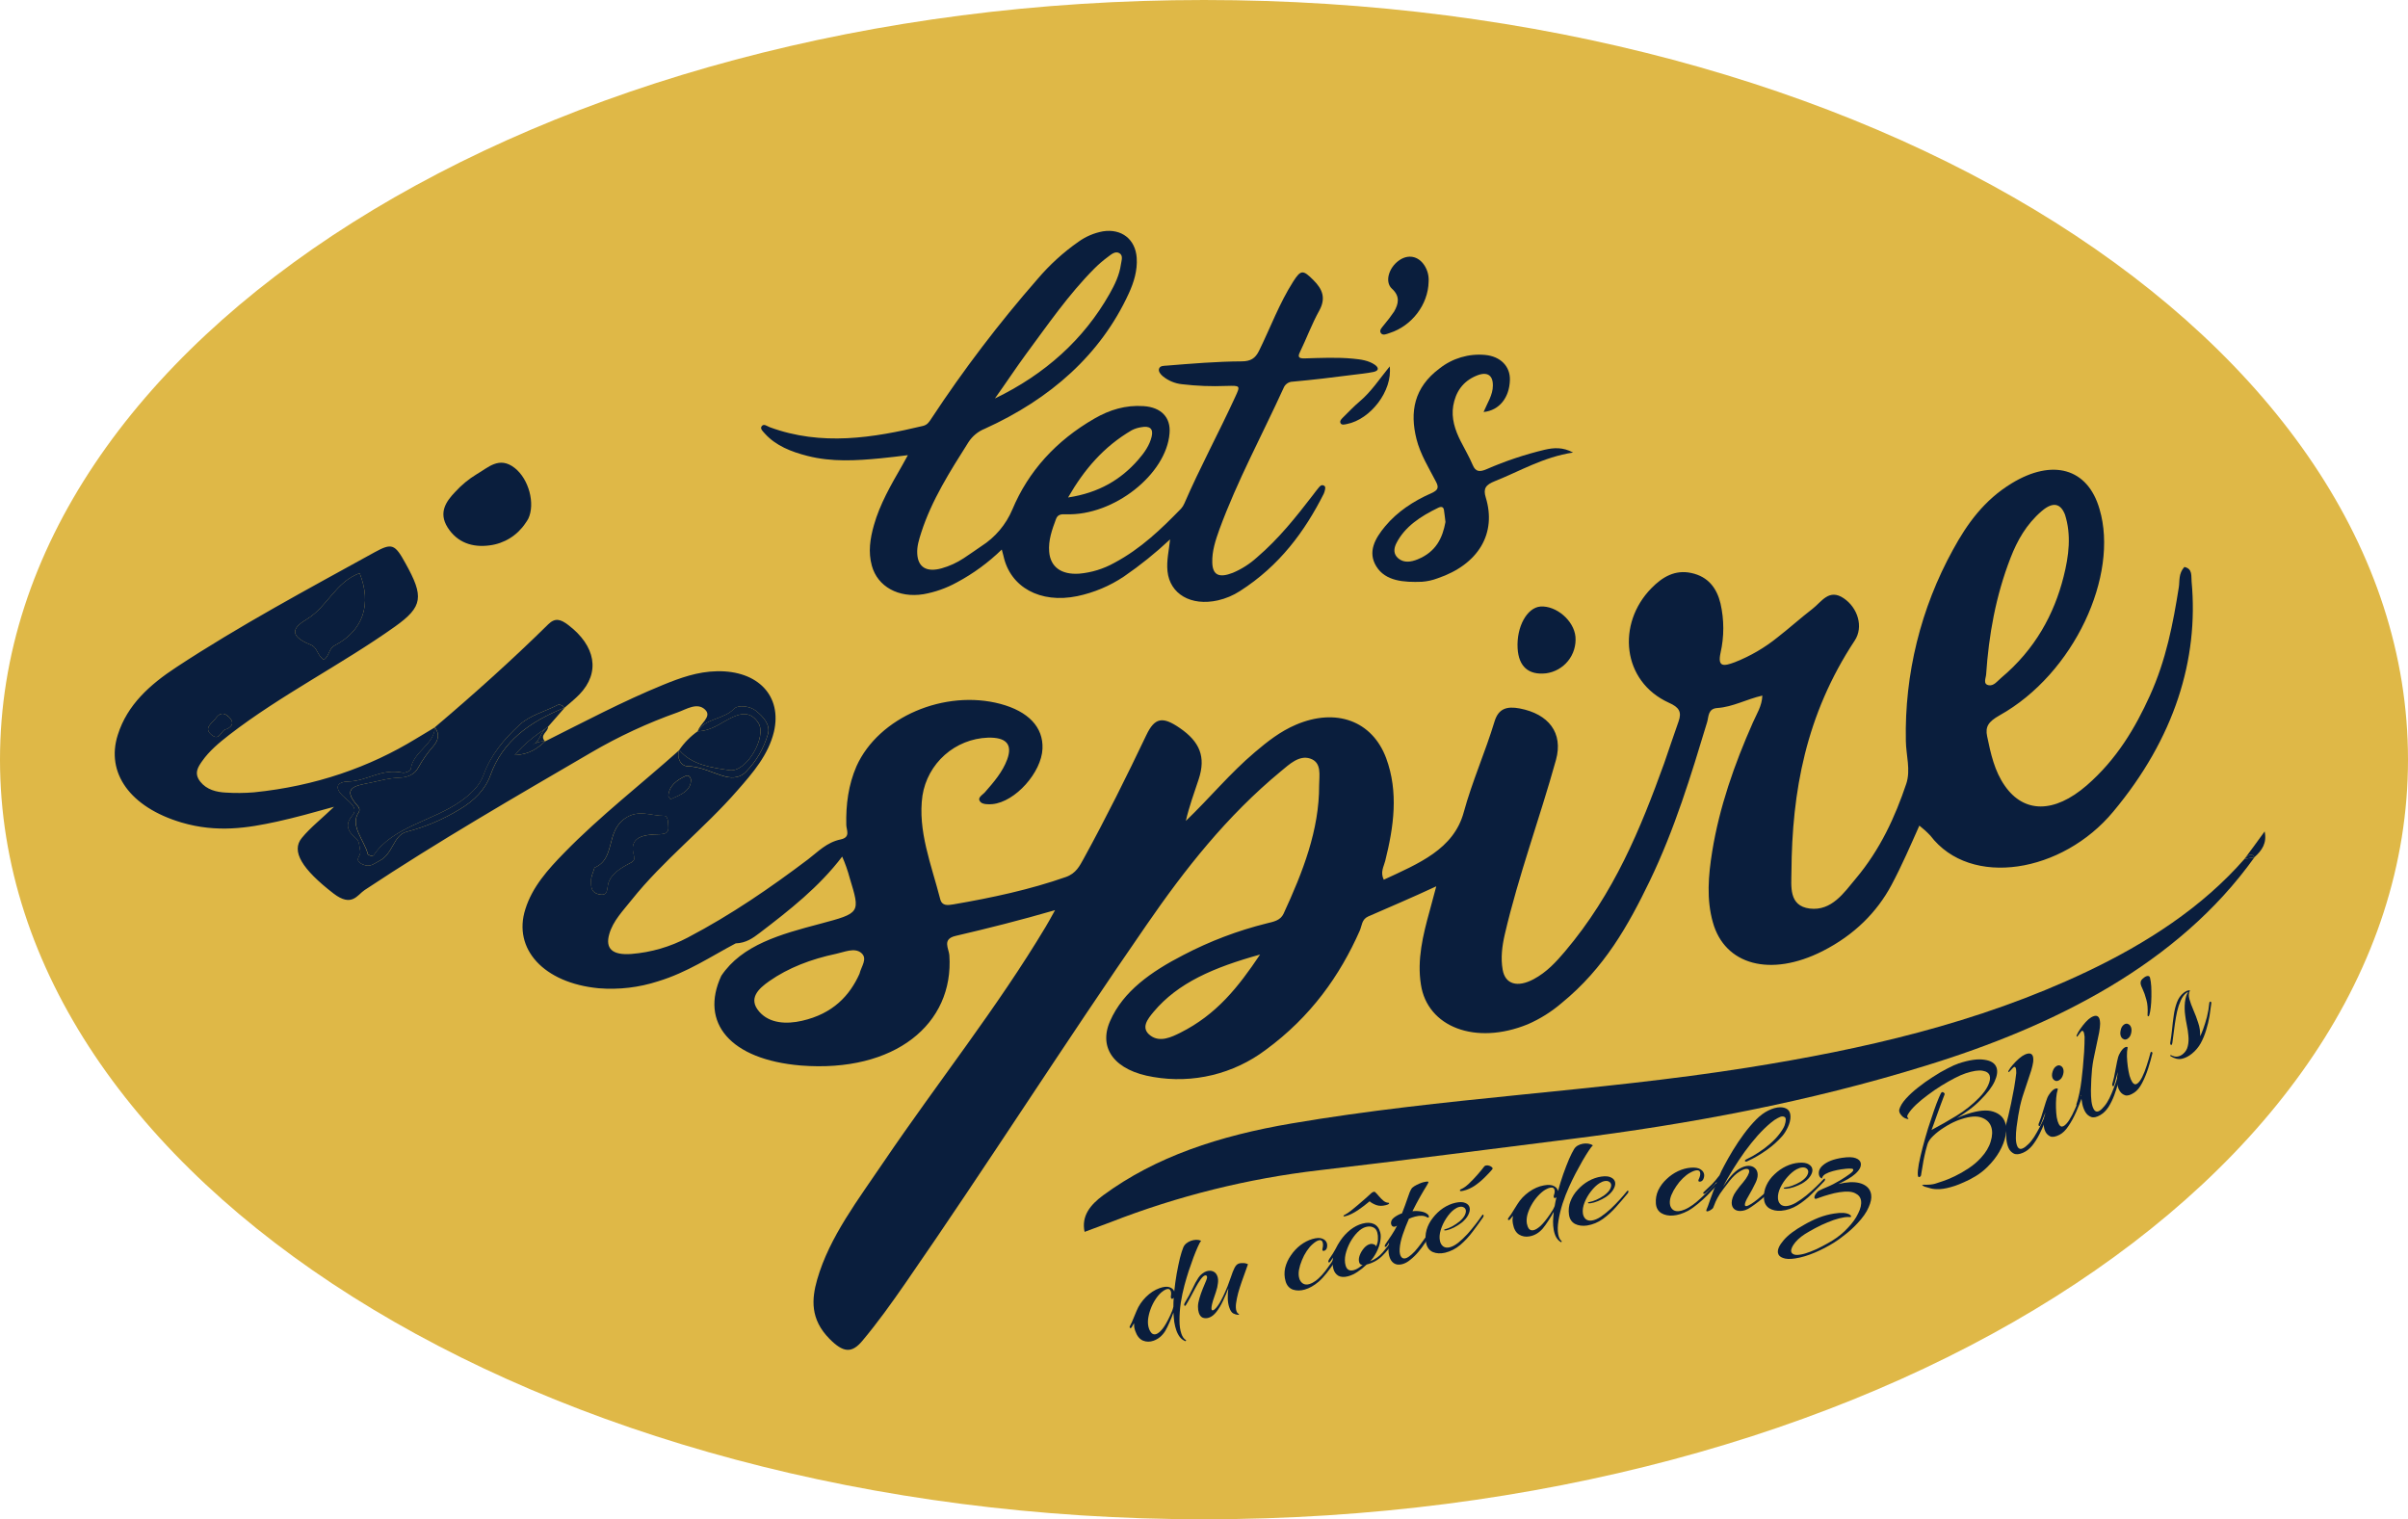 <svg xmlns="http://www.w3.org/2000/svg" width="317" height="200" viewBox="0 0 317 200" fill="none"><path d="M158.5 200C246.037 200 317 155.228 317 100C317 44.772 246.037 0 158.5 0C70.963 0 0 44.772 0 100C0 155.228 70.963 200 158.5 200Z" fill="#DFB847"></path><path d="M72.142 95.661C72.047 95.718 71.956 95.783 71.871 95.855L72.142 95.661Z" fill="#0A1E3D"></path><path d="M287.559 74.637C286.763 75.53 286.966 76.435 286.829 77.309C286.074 82.063 285.169 86.849 283.016 91.587C281.094 95.817 278.667 99.947 274.707 103.39C270.405 107.114 266.433 107.045 263.927 103.446C262.564 101.505 262.071 99.22 261.594 96.922C261.338 95.674 261.737 95.015 263.241 94.166C273.076 88.672 278.969 75.698 276.395 67.03C274.835 61.576 270.155 60.378 264.835 63.621C261.232 65.806 258.967 68.928 257.101 72.362C252.854 80.061 250.714 88.745 250.895 97.537C250.923 99.429 251.556 101.37 250.945 103.19C249.494 107.489 247.556 111.793 244.29 115.677C242.767 117.493 241.138 119.953 238.246 119.604C235.438 119.251 235.825 116.647 235.834 114.771C235.903 104.245 237.706 94.106 244.165 84.323C245.351 82.519 244.567 80.009 242.72 78.761C240.77 77.434 239.803 79.229 238.614 80.141C237.054 81.345 235.582 82.672 234.022 83.886C232.323 85.263 230.424 86.37 228.39 87.17C226.898 87.732 226.1 87.826 226.496 85.962C226.984 83.819 226.984 81.594 226.496 79.451C226.009 77.425 224.883 75.914 222.664 75.433C220.502 74.959 218.836 75.961 217.401 77.428C212.814 82.095 213.513 89.699 219.697 92.508C221.042 93.101 221.429 93.71 220.97 94.987C220.312 96.81 219.722 98.655 219.076 100.487C215.991 109.031 212.493 117.615 206.003 125.272C204.852 126.627 203.635 127.969 201.891 128.903C199.744 130.045 198.147 129.561 197.819 127.654C197.545 126.128 197.738 124.561 198.097 123.003C199.9 115.252 202.712 107.682 204.836 100.034C205.819 96.463 203.86 93.988 200.053 93.26C198.384 92.948 197.273 93.26 196.752 94.965C195.542 98.97 193.794 102.891 192.696 106.921C191.37 111.809 186.746 113.679 182.166 115.808C181.679 114.806 182.166 114.085 182.353 113.345C183.489 108.806 184.128 104.27 182.481 99.803C180.634 94.862 175.848 93.154 170.593 95.408C168.534 96.288 166.849 97.615 165.205 99.014C161.92 101.789 159.255 105.054 156.11 108.066C156.541 106.165 157.211 104.364 157.81 102.547C158.762 99.644 157.951 97.646 155.314 95.839C153.049 94.278 152.013 94.447 150.906 96.775C148.307 102.229 145.602 107.67 142.666 113.026C142.141 113.963 141.673 114.974 140.31 115.452C135.605 117.103 130.613 118.177 125.536 119.048C124.766 119.179 124.011 119.291 123.774 118.361C122.616 113.844 120.781 109.352 121.437 104.735C121.765 102.663 122.803 100.768 124.373 99.377C125.944 97.985 127.949 97.182 130.045 97.106C132.45 97.041 133.33 97.971 132.588 99.984C131.989 101.608 130.831 102.959 129.658 104.295C129.321 104.679 128.516 105.044 129.128 105.622C129.405 105.884 130.145 105.906 130.644 105.856C133.677 105.563 137.115 101.658 137.237 98.564C137.361 95.714 135.365 93.644 131.695 92.661C124.385 90.723 115.686 94.356 112.75 100.871C111.683 103.334 111.349 105.912 111.409 108.587C111.409 109.231 112.033 110.211 110.679 110.501C108.807 110.891 107.699 112.124 106.379 113.123C101.449 116.844 96.286 120.409 90.535 123.424C88.235 124.642 85.71 125.376 83.116 125.581C80.62 125.769 79.659 124.885 80.205 122.972C80.695 121.23 82.021 119.888 83.153 118.461C87.29 113.27 92.726 109.053 97.072 104.058C99.128 101.72 101.153 99.357 101.88 96.351C102.994 91.603 99.764 88.254 94.392 88.363C91.827 88.41 89.546 89.237 87.297 90.154C81.949 92.34 76.913 95.018 71.746 97.6C70.791 98.486 69.777 99.298 67.771 99.413C69.047 97.852 70.47 96.844 71.88 95.855C71.965 95.783 72.056 95.718 72.152 95.661C72.882 94.829 73.61 93.996 74.336 93.164C69.731 95.005 66.164 97.6 64.586 102.001C63.893 103.933 62.455 105.4 60.47 106.571C58.319 107.882 55.986 108.867 53.547 109.496C51.762 109.939 51.787 112.418 49.934 113.332C49.225 113.679 48.736 114.241 47.75 113.791C46.486 113.214 47.559 112.674 47.438 112.106C47.316 111.537 47.347 110.769 46.923 110.417C45.481 109.212 45.569 108.332 46.414 107.32C47.126 106.474 46.271 105.759 45.344 104.957C44.027 103.827 44.183 102.919 45.89 102.875C48.411 102.803 50.18 101.133 52.991 101.711C53.363 101.786 54.062 101.48 54.09 101.227C54.361 98.96 57.16 98.068 57.269 95.739C56.439 96.245 55.597 96.735 54.773 97.24C48.645 100.986 41.553 103.484 33.428 104.305C32.19 104.406 30.946 104.416 29.706 104.336C28.505 104.277 27.21 103.961 26.38 102.916C25.482 101.795 26.087 100.946 26.614 100.19C27.55 98.854 28.829 97.79 30.152 96.757C36.985 91.475 44.97 87.482 51.993 82.488C55.697 79.85 55.806 78.52 53.391 74.175C51.99 71.625 51.612 71.434 49.291 72.714C40.492 77.568 31.563 82.341 23.182 87.854C19.75 90.114 16.758 92.767 15.51 96.729C13.909 101.723 17.101 106.259 23.897 108.278C28.577 109.655 32.596 109.003 36.489 108.154C38.892 107.623 41.222 106.974 43.977 106.206C42.34 107.788 40.857 108.934 39.734 110.307C38.293 112.04 39.756 114.415 43.906 117.621C46.318 119.472 47.026 117.818 47.996 117.172C57.668 110.757 67.787 104.923 77.818 99.067C81.439 96.949 85.252 95.179 89.206 93.779C90.332 93.382 91.796 92.402 92.832 93.429C93.793 94.365 92.105 95.265 91.858 96.273C92.794 94.565 95.29 94.712 96.588 93.345C97.175 92.721 98.772 92.964 99.518 93.573C100.454 94.331 101.459 95.368 101.097 96.644C100.559 98.519 99.56 100.23 98.192 101.62C97.515 102.316 96.573 102.497 95.521 102.244C93.861 101.826 92.401 100.927 90.529 100.88C89.593 100.855 89.05 99.716 89.415 98.758C84.404 103.243 78.994 107.429 74.311 112.23C72.127 114.459 70.068 116.757 69.156 119.697C67.503 124.888 71.537 129.408 78.829 130.098C81.464 130.309 84.115 129.997 86.629 129.181C90.489 128.007 93.54 125.937 96.85 124.186C98.217 124.142 99.115 123.493 99.989 122.825C103.924 119.819 107.814 116.779 110.869 112.764C111.272 113.673 111.603 114.612 111.858 115.574C113.268 120.209 113.293 120.187 107.924 121.62C102.779 122.978 97.68 124.376 94.953 128.459C92.089 134.631 96.123 139.482 105.415 140.265C117.802 141.239 125.599 134.796 124.978 125.759C124.925 124.882 123.973 123.621 125.814 123.2C130.082 122.207 134.304 121.142 138.893 119.813C138.354 120.787 138.023 121.402 137.661 121.998C131.333 132.577 123.421 142.519 116.401 152.855C113.006 157.893 109.203 162.791 107.577 168.441C106.847 171.007 106.641 173.657 109.197 176.245C111.006 178.077 112.123 178.18 113.515 176.519C115.568 174.072 117.38 171.525 119.162 168.959C130.011 153.292 140.135 137.362 150.924 121.773C155.966 114.459 161.492 107.414 168.64 101.517C169.729 100.618 171.018 99.382 172.462 99.853C174.054 100.365 173.657 102.104 173.657 103.362C173.682 109.262 171.504 114.806 168.977 120.278C168.559 121.18 167.661 121.333 166.756 121.555C162.945 122.503 159.26 123.902 155.779 125.722C151.539 127.907 147.845 130.498 146.135 134.422C144.553 138.015 146.759 140.958 151.836 141.779C154.411 142.224 157.051 142.138 159.592 141.525C162.133 140.912 164.522 139.785 166.612 138.214C172.581 133.844 176.397 128.41 179.002 122.525C179.289 121.876 179.252 121.036 180.1 120.652C182.949 119.404 185.807 118.199 189.077 116.676C188.702 118.09 188.453 118.992 188.213 119.891C187.32 123.112 186.534 126.343 187.055 129.605C187.897 135.187 194.231 137.653 201.123 134.837C202.73 134.138 204.223 133.204 205.554 132.065C211.229 127.448 214.384 121.751 217.157 116.02C220.471 109.152 222.614 102.076 224.736 95.055C224.948 94.344 224.827 93.285 226.075 93.204C228.125 93.067 229.947 92.031 232.003 91.569C231.962 92.93 231.238 94.01 230.755 95.121C228.293 100.674 226.34 106.296 225.401 112.099C224.889 115.268 224.633 118.42 225.497 121.439C227.057 127.008 233.051 128.694 239.943 125.201C244.149 123.062 247.095 120.059 248.992 116.526C250.361 113.96 251.488 111.341 252.673 108.684C253.189 109.086 253.673 109.526 254.121 110.002C259.425 116.96 271.519 114.89 278.192 106.852C286.28 97.175 289.459 86.771 288.514 76.573C288.436 75.879 288.685 74.865 287.559 74.637ZM261.463 88.781C261.815 83.612 262.711 78.502 264.673 73.445C265.559 71.16 266.757 69.012 268.782 67.279C270.296 65.984 271.278 66.299 271.843 67.742C272.692 70.401 272.364 73.142 271.662 75.911C270.414 80.862 267.918 85.481 263.444 89.234C262.963 89.636 262.486 90.323 261.818 90.208C261.013 90.067 261.428 89.29 261.463 88.781ZM40.449 81.477C43.138 79.825 44.152 76.629 47.347 75.452C48.935 79.476 47.887 82.966 44.065 84.97C43.26 85.388 43.388 86.312 42.639 86.861C41.703 86.237 41.843 85.257 40.895 84.879C37.569 83.537 38.942 82.385 40.449 81.477ZM29.84 95.976C29.073 96.045 28.97 97.609 27.893 96.769C26.724 95.858 27.915 95.208 28.38 94.584C28.745 94.091 29.27 93.56 30.134 94.378C30.848 95.052 30.639 95.63 29.834 95.976H29.84ZM90.32 102.12C90.691 101.951 90.981 102.432 90.969 102.716C90.913 104.155 89.599 104.626 88.27 105.213C88.064 104.901 87.983 104.817 87.986 104.757C88.07 103.434 89.088 102.672 90.314 102.12H90.32ZM82.473 113.875C81.368 114.5 80.326 115.224 80.046 116.416C79.89 117.075 80.046 118.049 78.76 117.709C77.649 117.397 77.849 116.488 77.824 115.814C77.824 115.358 78.055 114.931 78.261 114.225C81.069 113.033 79.696 109.543 82.248 107.76C84.021 106.493 85.715 107.423 87.418 107.404C87.993 107.404 87.939 108.341 87.98 108.884C88.03 109.53 87.693 109.802 86.844 109.821C84.62 109.855 82.698 110.192 83.465 112.717C83.687 113.398 82.994 113.579 82.467 113.875H82.473ZM113.159 128.169C111.858 131.066 109.658 133.451 105.574 134.381C103.568 134.837 101.321 134.762 99.939 133.167C98.451 131.444 99.852 130.148 101.284 129.149C103.78 127.404 106.775 126.256 110.073 125.56C111.14 125.338 112.494 124.701 113.377 125.444C114.26 126.187 113.387 127.208 113.153 128.169H113.159ZM155.38 135.951C154.216 136.532 152.722 137.244 151.48 136.348C150.091 135.346 151.087 134.138 151.867 133.201C155.068 129.383 159.748 127.361 165.882 125.659C162.993 129.967 160.147 133.563 155.38 135.951Z" fill="#0A1E3D"></path><path d="M274.67 127.935C260.318 134.74 245.098 138.149 230.078 140.54C209.86 143.743 190.094 144.47 170.041 147.891C160.497 149.511 152.144 152.262 145.224 157.353C143.53 158.602 142.332 160.075 142.781 162.166C144.135 161.67 145.19 161.28 146.235 160.877C155.057 157.435 164.285 155.141 173.692 154.05C184.737 152.761 195.685 151.338 206.715 149.952C222.377 147.985 238.084 145.069 253.491 140.293C270.399 135.099 286.77 126.914 296.785 112.855L295.481 113.067C289.915 119.438 282.589 124.18 274.67 127.935Z" fill="#0A1E3D"></path><path d="M57.097 98.174C56.325 99.045 55.651 99.999 55.088 101.018C54.639 101.91 53.737 102.338 52.548 102.372C51.222 102.413 50.052 102.759 48.826 103.019C46.954 103.421 44.823 103.584 47.138 106.14C47.227 106.235 47.287 106.353 47.311 106.481C47.336 106.608 47.323 106.74 47.275 106.861C45.965 108.662 47.999 110.607 48.436 112.449C48.748 112.705 49.119 112.711 49.229 112.546C51.709 108.84 57.001 108.047 60.601 105.513C61.952 104.576 63.157 103.452 63.671 101.995C64.608 99.385 66.342 97.312 68.392 95.418C69.762 94.15 71.721 93.676 73.384 92.814C73.668 92.667 74.08 92.858 74.32 93.164C74.972 92.593 75.659 92.049 76.258 91.434C79.088 88.522 78.392 84.995 74.798 82.269C73.802 81.514 73.085 81.289 72.174 82.185C67.415 86.868 62.417 91.356 57.257 95.73C57.959 96.701 57.644 97.503 57.097 98.174Z" fill="#0A1E3D"></path><path d="M54.077 101.227C54.049 101.48 53.35 101.786 52.979 101.711C50.171 101.133 48.399 102.803 45.878 102.875C44.171 102.919 44.006 103.811 45.332 104.957C46.268 105.75 47.113 106.474 46.402 107.32C45.556 108.332 45.466 109.212 46.91 110.417C47.335 110.769 47.303 111.531 47.425 112.106C47.547 112.68 46.474 113.214 47.737 113.791C48.733 114.241 49.222 113.679 49.921 113.332C51.775 112.418 51.75 109.939 53.534 109.496C55.974 108.867 58.306 107.882 60.458 106.571C62.442 105.4 63.89 103.933 64.573 102.001C66.155 97.6 69.721 94.993 74.311 93.173C74.061 92.861 73.65 92.677 73.375 92.823C71.712 93.685 69.752 94.159 68.383 95.427C66.333 97.334 64.586 99.394 63.65 102.004C63.135 103.462 61.93 104.582 60.58 105.522C56.979 108.057 51.687 108.85 49.207 112.555C49.098 112.72 48.726 112.714 48.414 112.458C47.977 110.613 45.943 108.672 47.254 106.871C47.301 106.75 47.314 106.618 47.289 106.49C47.265 106.363 47.205 106.244 47.116 106.15C44.801 103.584 46.929 103.421 48.804 103.028C50.031 102.769 51.2 102.422 52.526 102.382C53.715 102.347 54.617 101.92 55.066 101.027C55.63 100.008 56.303 99.054 57.076 98.183C57.631 97.5 57.946 96.71 57.244 95.748C57.147 98.068 54.349 98.96 54.077 101.227Z" fill="#0A1E3D"></path><path d="M58.91 69.409C60.199 71.456 62.224 72.099 64.47 71.793C65.417 71.672 66.327 71.348 67.138 70.844C67.95 70.34 68.643 69.667 69.172 68.872C69.308 68.686 69.431 68.492 69.543 68.291C70.48 66.337 69.637 63.081 67.759 61.605C65.715 60 64.258 61.567 62.767 62.416C61.703 63.061 60.738 63.857 59.902 64.779C58.698 66.037 57.721 67.489 58.91 69.409Z" fill="#0A1E3D"></path><path d="M96.014 101.392C98.286 101.739 100.991 96.966 99.833 95.177C98.997 93.869 97.911 93.741 96.504 94.375C94.994 95.055 93.746 96.22 91.846 96.267C90.893 96.938 90.069 97.776 89.412 98.739C91.106 100.73 93.693 101.046 96.014 101.392Z" fill="#0A1E3D"></path><path d="M90.526 100.862C92.398 100.908 93.849 101.798 95.518 102.226C96.57 102.491 97.512 102.31 98.189 101.601C99.554 100.214 100.551 98.508 101.091 96.638C101.452 95.361 100.438 94.325 99.512 93.566C98.763 92.958 97.169 92.724 96.582 93.338C95.284 94.715 92.791 94.559 91.852 96.267C93.752 96.22 95 95.055 96.51 94.375C97.917 93.751 99.006 93.869 99.839 95.177C100.997 96.966 98.279 101.733 96.02 101.392C93.699 101.046 91.1 100.73 89.418 98.739C89.047 99.688 89.587 100.837 90.526 100.862Z" fill="#0A1E3D"></path><path d="M202.805 79.844C201.024 79.975 199.626 82.519 199.785 85.341C199.925 87.735 201.211 88.897 203.529 88.637C204.669 88.486 205.706 87.902 206.427 87.005C207.148 86.109 207.497 84.97 207.401 83.824C207.204 81.692 204.864 79.71 202.805 79.844Z" fill="#0A1E3D"></path><path d="M70.401 97.893C70.808 97.666 71.273 97.564 71.737 97.6C70.969 96.713 72.208 96.351 72.142 95.661L71.871 95.855C71.169 96.441 71.054 97.443 70.401 97.893Z" fill="#0A1E3D"></path><path d="M70.401 97.893C70.28 97.952 70.174 98.008 70.09 98.049C70.2 98.012 70.305 97.96 70.401 97.893Z" fill="#0A1E3D"></path><path d="M70.401 97.893C70.305 97.96 70.2 98.012 70.09 98.049C70.183 98.008 70.289 97.952 70.401 97.893C71.054 97.443 71.169 96.441 71.871 95.855C70.461 96.844 69.038 97.846 67.762 99.413C69.768 99.298 70.782 98.477 71.737 97.6C71.273 97.564 70.808 97.666 70.401 97.893Z" fill="#0A1E3D"></path><path d="M296.776 112.855C297.808 111.918 298.442 110.982 298.13 109.449C297.022 110.982 296.258 112.027 295.471 113.067C295.974 112.518 296.436 112.249 296.776 112.855Z" fill="#0A1E3D"></path><path d="M295.471 113.067L296.776 112.855C296.436 112.249 295.974 112.518 295.471 113.067Z" fill="#0A1E3D"></path><path d="M40.895 84.879C41.831 85.257 41.709 86.249 42.639 86.861C43.388 86.312 43.263 85.388 44.065 84.97C47.887 82.966 48.935 79.476 47.347 75.452C44.152 76.629 43.138 79.822 40.449 81.477C38.942 82.385 37.569 83.537 40.895 84.879Z" fill="#0A1E3D"></path><path d="M86.854 109.814C87.702 109.814 88.039 109.53 87.989 108.878C87.949 108.344 87.989 107.392 87.428 107.398C85.724 107.417 84.03 106.487 82.258 107.754C79.706 109.552 81.085 113.026 78.27 114.219C78.064 114.924 77.83 115.352 77.834 115.808C77.834 116.482 77.643 117.406 78.769 117.703C80.067 118.043 79.899 117.078 80.055 116.41C80.336 115.218 81.378 114.506 82.482 113.869C83 113.557 83.702 113.392 83.49 112.705C82.707 110.186 84.629 109.849 86.854 109.814Z" fill="#0A1E3D"></path><path d="M30.128 94.381C29.263 93.563 28.739 94.094 28.374 94.587C27.909 95.212 26.717 95.867 27.887 96.772C28.964 97.612 29.067 96.048 29.834 95.979C30.639 95.63 30.848 95.052 30.128 94.381Z" fill="#0A1E3D"></path><path d="M88.264 105.229C89.593 104.626 90.907 104.155 90.963 102.731C90.963 102.447 90.685 101.967 90.314 102.135C89.088 102.688 88.07 103.44 87.98 104.789C87.986 104.832 88.058 104.904 88.264 105.229Z" fill="#0A1E3D"></path><path d="M100.704 57.094C102.155 58.689 104.164 59.472 106.292 60.016C109.515 60.84 112.753 60.64 115.964 60.328C117.087 60.222 118.201 60.081 119.518 59.919C119.184 60.521 118.972 60.918 118.747 61.308C117.29 63.84 115.824 66.365 115.04 69.156C114.551 70.897 114.27 72.661 114.775 74.478C115.527 77.219 118.279 78.748 121.561 78.224C123.108 77.95 124.598 77.422 125.973 76.663C128.135 75.506 130.123 74.05 131.879 72.34C131.992 72.764 132.057 72.964 132.104 73.189C132.993 77.294 136.925 79.482 141.804 78.48C144.002 78.021 146.091 77.144 147.957 75.895C150.104 74.421 152.136 72.786 154.035 71.004C153.892 72.436 153.548 73.797 153.695 75.199C154.007 78.196 156.778 79.831 160.335 79.032C161.364 78.796 162.345 78.382 163.233 77.809C168.466 74.465 171.773 69.93 174.26 65.01C174.336 64.844 174.391 64.669 174.425 64.489C174.465 64.27 174.531 64.027 174.241 63.905C173.951 63.783 173.76 64.005 173.617 64.174C173.336 64.501 173.086 64.848 172.827 65.185C170.622 68.047 168.363 70.904 165.486 73.364C164.544 74.221 163.464 74.913 162.291 75.408C160.469 76.117 159.633 75.698 159.589 74.05C159.545 72.552 160.019 71.113 160.525 69.702C162.871 63.303 166.16 57.256 168.977 51.075C169.072 50.834 169.237 50.625 169.45 50.477C169.663 50.328 169.916 50.247 170.175 50.242C172.806 50.005 175.43 49.693 178.047 49.352C178.983 49.23 179.901 49.149 180.805 48.965C181.526 48.815 181.539 48.41 181.005 48.029C180.166 47.442 179.133 47.314 178.132 47.217C176.004 47.011 173.873 47.12 171.745 47.18C170.962 47.198 170.809 46.989 171.136 46.337C172.01 44.532 172.696 42.65 173.664 40.908C174.578 39.254 174.116 38.083 172.899 36.869C171.545 35.514 171.255 35.483 170.253 37.05C168.412 39.931 167.249 43.125 165.745 46.181C165.249 47.192 164.625 47.564 163.458 47.57C160.169 47.589 156.906 47.863 153.617 48.129C153.236 48.16 152.74 48.129 152.594 48.506C152.447 48.884 152.772 49.271 153.099 49.546C153.814 50.123 154.681 50.482 155.595 50.579C157.539 50.81 159.499 50.885 161.455 50.804C163.299 50.757 163.302 50.748 162.606 52.262C160.456 56.944 157.982 61.511 155.923 66.256C155.817 66.515 155.667 66.753 155.48 66.961C152.884 69.624 150.213 72.218 146.7 74.091C145.278 74.887 143.705 75.373 142.082 75.517C139.705 75.683 138.288 74.631 138.12 72.649C137.989 71.138 138.494 69.733 139.018 68.325C139.237 67.732 139.677 67.67 140.329 67.701C146.678 67.919 153.548 62.394 153.963 57.05C154.147 54.956 152.868 53.616 150.553 53.463C148.176 53.295 146.06 53.957 144.095 55.09C139.012 58.015 135.38 62.041 133.271 67.07C132.434 69.056 131.013 70.739 129.196 71.896C128.419 72.421 127.661 72.967 126.872 73.482C125.977 74.074 124.996 74.524 123.964 74.815C121.976 75.368 120.844 74.675 120.75 72.889C120.694 71.928 120.987 71.016 121.271 70.126C122.644 65.844 125.09 62.01 127.511 58.183C128.028 57.396 128.774 56.786 129.649 56.438C138.282 52.521 144.896 46.69 148.597 38.63C149.277 37.15 149.751 35.602 149.642 33.947C149.474 31.487 147.639 30.07 145.193 30.454C144.038 30.666 142.943 31.131 141.989 31.815C139.983 33.215 138.167 34.869 136.585 36.735C131.518 42.527 126.852 48.659 122.619 55.087C122.335 55.511 122.107 55.926 121.502 56.07C114.966 57.631 108.167 58.761 101.318 56.232C100.988 56.111 100.529 55.699 100.251 56.139C100.036 56.466 100.467 56.813 100.704 57.094ZM148.987 56.638C149.378 56.437 149.8 56.302 150.235 56.239C151.371 56.023 151.854 56.438 151.611 57.471C151.336 58.636 150.634 59.616 149.829 60.537C147.58 63.115 144.669 64.879 140.606 65.488C142.74 61.785 145.299 58.795 148.987 56.638ZM135.121 46.549C137.973 42.697 140.669 38.773 144.042 35.377C144.616 34.801 145.233 34.27 145.889 33.788C146.307 33.476 146.825 33.017 147.361 33.329C147.898 33.641 147.633 34.303 147.561 34.812C147.368 36.21 146.756 37.471 146.066 38.689C142.687 44.654 137.602 49.262 130.975 52.455C132.382 50.495 133.692 48.494 135.121 46.549Z" fill="#0A1E3D"></path><path d="M186.472 57.793C186.977 59.806 188.103 61.605 189.061 63.456C189.429 64.17 189.32 64.532 188.437 64.92C186.05 65.975 183.947 67.364 182.359 69.268C181.011 70.885 180.013 72.658 181.18 74.553C182.387 76.513 184.799 76.675 187.192 76.585C187.895 76.533 188.586 76.38 189.245 76.132C194.655 74.303 197.045 70.201 195.588 65.475C195.233 64.302 195.588 63.821 196.79 63.34C200.119 62.013 203.17 60.172 207.086 59.572C205.757 58.854 204.571 58.92 203.342 59.207C200.734 59.831 198.187 60.683 195.729 61.754C194.793 62.16 194.253 62.123 193.875 61.217C193.423 60.141 192.815 59.117 192.284 58.068C191.542 56.594 191.036 55.068 191.311 53.404C191.623 51.653 192.515 50.223 194.365 49.458C195.782 48.868 196.549 49.38 196.528 50.77C196.528 51.984 195.816 53.017 195.304 54.238C197.389 54.025 198.712 52.333 198.771 50.011C198.818 48.219 197.523 46.914 195.513 46.724C193.354 46.523 191.201 47.162 189.501 48.509C186.131 51.022 185.582 54.238 186.472 57.793ZM190.091 67.158C190.175 67.685 190.225 68.219 190.287 68.719C189.904 70.804 189.064 72.636 186.628 73.632C185.757 73.988 184.824 74.131 184.082 73.51C183.401 72.939 183.479 72.187 183.832 71.497C184.94 69.33 186.993 67.976 189.323 66.849C189.773 66.627 190.028 66.743 190.091 67.148V67.158Z" fill="#0A1E3D"></path><path d="M182.961 43.83C185.872 42.894 188.007 40.084 188.069 37.097C188.126 36.326 187.927 35.557 187.501 34.912C186.696 33.694 185.361 33.438 184.169 34.288C182.834 35.224 182.263 37.097 183.233 37.999C184.331 38.989 184.125 39.975 183.523 41.021C183.11 41.628 182.665 42.214 182.191 42.775C181.957 43.087 181.52 43.459 181.782 43.846C182.044 44.233 182.584 43.952 182.961 43.83Z" fill="#0A1E3D"></path><path d="M179.015 52.827C178.21 53.501 177.501 54.272 176.743 55.012C176.534 55.215 176.331 55.468 176.49 55.73C176.649 55.992 177.021 55.873 177.305 55.82C180.403 55.218 183.333 51.475 182.949 48.232C181.548 49.958 180.515 51.559 179.015 52.827Z" fill="#0A1E3D"></path><path d="M156.04 176.551C155.767 176.443 155.528 176.263 155.323 176.012C155.135 175.77 154.979 175.473 154.855 175.12C154.741 174.793 154.652 174.435 154.588 174.046C154.538 173.652 154.501 173.231 154.476 172.784C154.338 173.186 154.17 173.606 153.972 174.044C153.786 174.478 153.598 174.861 153.406 175.194C153.014 175.833 152.498 176.266 151.859 176.494C151.376 176.665 150.912 176.661 150.467 176.481C150.018 176.288 149.678 175.864 149.449 175.211C149.389 175.041 149.345 174.873 149.316 174.706C149.3 174.536 149.291 174.362 149.288 174.187C149.233 174.28 149.177 174.373 149.122 174.467C149.08 174.555 149.035 174.637 148.988 174.713C148.95 174.771 148.904 174.809 148.852 174.827C148.787 174.85 148.743 174.829 148.72 174.764C148.692 174.686 148.725 174.571 148.819 174.42C148.938 174.216 149.059 173.952 149.18 173.63C149.315 173.302 149.462 172.949 149.623 172.568C149.9 171.896 150.311 171.287 150.853 170.741C151.408 170.191 152.006 169.802 152.645 169.575C153.194 169.38 153.626 169.337 153.943 169.445C154.273 169.548 154.486 169.737 154.582 170.011C154.665 169.202 154.773 168.422 154.905 167.669C155.046 166.898 155.188 166.216 155.331 165.62C155.488 165.021 155.629 164.566 155.755 164.257C155.839 164.036 155.972 163.849 156.153 163.696C156.347 163.539 156.555 163.421 156.777 163.342C156.999 163.263 157.226 163.219 157.458 163.21C157.689 163.201 157.909 163.241 158.116 163.329C158.013 163.454 157.871 163.718 157.689 164.121C157.516 164.506 157.322 164.979 157.108 165.54C156.907 166.097 156.698 166.693 156.481 167.329C156.277 167.961 156.092 168.585 155.927 169.202C155.729 169.934 155.567 170.705 155.44 171.515C155.326 172.32 155.271 173.083 155.274 173.802C155.272 174.508 155.356 175.104 155.526 175.587C155.663 175.979 155.854 176.25 156.097 176.399C156.154 176.437 156.166 176.47 156.131 176.497C156.101 176.537 156.071 176.555 156.04 176.551ZM152.232 175.611C152.466 175.528 152.738 175.299 153.047 174.924C153.352 174.537 153.688 173.947 154.056 173.154C154.174 172.906 154.263 172.698 154.321 172.53C154.388 172.345 154.438 172.173 154.47 172.014C154.471 171.808 154.475 171.608 154.48 171.415C154.486 171.222 154.498 171.027 154.517 170.829C154.457 170.909 154.407 170.956 154.368 170.97C154.263 171.007 154.191 170.967 154.149 170.849C154.131 170.797 154.128 170.724 154.139 170.632C154.192 170.363 154.188 170.144 154.129 169.974C154.032 169.699 153.827 169.618 153.514 169.729C153.345 169.79 153.135 169.923 152.884 170.13C152.604 170.376 152.336 170.7 152.08 171.099C151.832 171.481 151.622 171.909 151.451 172.382C151.287 172.837 151.181 173.286 151.131 173.73C151.095 174.17 151.136 174.56 151.255 174.899C151.342 175.148 151.466 175.354 151.626 175.518C151.795 175.663 151.997 175.695 152.232 175.611Z" fill="#0A1E3D"></path><path d="M162.977 173.086C162.784 173.076 162.573 173.014 162.345 172.898C162.13 172.778 161.954 172.506 161.816 172.083C161.699 171.726 161.637 171.337 161.631 170.914C161.62 170.479 161.645 170.039 161.704 169.595C161.503 170.144 161.267 170.697 160.996 171.254C160.738 171.807 160.449 172.289 160.13 172.701C159.82 173.095 159.493 173.348 159.149 173.461C158.859 173.556 158.588 173.556 158.338 173.463C158.101 173.364 157.929 173.15 157.821 172.82C157.743 172.582 157.705 172.309 157.707 172.001C157.708 171.693 157.772 171.328 157.898 170.906C158.023 170.485 158.171 170.063 158.34 169.642C158.518 169.203 158.674 168.83 158.808 168.522C158.897 168.303 158.925 168.14 158.89 168.035C158.847 167.902 158.753 167.86 158.607 167.908C158.449 167.959 158.258 168.139 158.037 168.445C157.806 168.77 157.573 169.153 157.338 169.596C157.098 170.026 156.876 170.443 156.671 170.846C156.462 171.237 156.28 171.553 156.125 171.794C156.098 171.846 156.065 171.879 156.025 171.892C155.959 171.914 155.913 171.885 155.887 171.805C155.866 171.739 155.897 171.634 155.981 171.489C156.399 170.796 156.732 170.182 156.981 169.647C157.226 169.099 157.486 168.618 157.761 168.206C157.908 167.983 158.076 167.803 158.265 167.668C158.451 167.519 158.636 167.415 158.821 167.354C159.139 167.251 159.433 167.257 159.705 167.373C159.977 167.489 160.167 167.712 160.275 168.042C160.357 168.294 160.378 168.58 160.336 168.901C160.299 169.279 160.209 169.674 160.066 170.087C159.932 170.482 159.802 170.869 159.677 171.246C159.587 171.554 159.528 171.8 159.501 171.984C159.473 172.169 159.473 172.301 159.499 172.38C159.533 172.486 159.603 172.522 159.709 172.487C159.815 172.452 159.947 172.343 160.107 172.159C160.266 171.975 160.421 171.756 160.572 171.502C160.674 171.322 160.761 171.162 160.832 171.022C160.912 170.864 160.97 170.75 161.006 170.68C161.206 170.263 161.4 169.826 161.587 169.37C161.77 168.9 161.924 168.476 162.049 168.099C162.148 167.818 162.224 167.602 162.277 167.453C162.344 167.3 162.415 167.137 162.491 166.966C162.634 166.641 162.828 166.431 163.075 166.336C163.22 166.288 163.396 166.267 163.603 166.273C163.819 166.261 164.047 166.311 164.288 166.422C164.217 166.65 164.103 166.973 163.946 167.39C163.799 167.79 163.638 168.237 163.464 168.734C163.298 169.212 163.144 169.702 163 170.203C162.87 170.699 162.777 171.154 162.722 171.567C162.667 171.98 162.683 172.319 162.769 172.584C162.83 172.769 162.93 172.897 163.07 172.968C163.141 173.004 163.149 173.03 163.096 173.047C163.048 173.078 163.008 173.091 162.977 173.086Z" fill="#0A1E3D"></path><path d="M171.771 169.759C171.196 169.925 170.668 169.925 170.186 169.761C169.714 169.579 169.399 169.214 169.24 168.666C169.07 168.078 169.052 167.489 169.186 166.9C169.333 166.307 169.586 165.756 169.946 165.247C170.301 164.724 170.722 164.276 171.208 163.904C171.707 163.528 172.23 163.261 172.778 163.102C173.326 162.944 173.755 162.928 174.067 163.055C174.392 163.178 174.595 163.38 174.676 163.661C174.731 163.848 174.731 164.05 174.678 164.268C174.622 164.473 174.5 164.602 174.313 164.657C174.193 164.691 174.119 164.662 174.092 164.568C174.073 164.502 174.075 164.436 174.1 164.371C174.179 164.044 174.188 163.773 174.126 163.559C174.049 163.292 173.87 163.199 173.589 163.28C173.362 163.346 173.094 163.518 172.783 163.796C172.528 164.014 172.274 164.312 172.021 164.69C171.778 165.05 171.568 165.451 171.392 165.893C171.212 166.321 171.082 166.75 171.003 167.178C170.934 167.589 170.946 167.955 171.038 168.276C171.127 168.583 171.287 168.812 171.519 168.962C171.751 169.113 172.04 169.138 172.387 169.037C172.614 168.971 172.866 168.841 173.143 168.645C173.432 168.445 173.736 168.169 174.054 167.816C174.316 167.523 174.581 167.186 174.847 166.805C175.127 166.42 175.391 166.032 175.64 165.641C175.889 165.251 176.103 164.914 176.281 164.63C176.338 164.527 176.393 164.467 176.447 164.452C176.5 164.436 176.537 164.462 176.556 164.529C176.583 164.622 176.566 164.714 176.505 164.804C176.251 165.225 175.97 165.683 175.664 166.177C175.355 166.658 175.019 167.124 174.658 167.576C174.309 168.025 173.951 168.411 173.581 168.735C172.975 169.243 172.372 169.585 171.771 169.759Z" fill="#0A1E3D"></path><path d="M177.477 168.008C176.953 168.15 176.522 168.129 176.185 167.945C175.858 167.745 175.638 167.437 175.526 167.02C175.458 166.764 175.425 166.507 175.427 166.246C175.429 165.986 175.446 165.751 175.476 165.541C175.407 165.661 175.336 165.773 175.264 165.879C175.201 165.968 175.149 166.04 175.106 166.095C175.063 166.15 175.021 166.183 174.981 166.194C174.927 166.208 174.891 166.182 174.873 166.114C174.848 166.02 174.886 165.895 174.988 165.737C175.354 165.221 175.632 164.778 175.821 164.41C176.007 164.028 176.214 163.67 176.441 163.335C176.823 162.771 177.263 162.291 177.763 161.897C178.262 161.503 178.794 161.23 179.359 161.078C179.95 160.919 180.451 160.935 180.863 161.127C181.275 161.319 181.554 161.691 181.702 162.242C181.785 162.551 181.786 162.933 181.706 163.387C181.64 163.838 181.469 164.331 181.195 164.866C181.08 165.084 180.946 165.308 180.791 165.537C180.633 165.753 180.49 165.921 180.364 166.041C181.005 165.797 181.562 165.401 182.035 164.856C182.505 164.297 182.916 163.761 183.268 163.248C183.324 163.189 183.366 163.156 183.393 163.149C183.46 163.131 183.503 163.156 183.521 163.223C183.535 163.277 183.518 163.346 183.469 163.432C183.038 164.139 182.538 164.771 181.967 165.328C181.409 165.882 180.726 166.261 179.916 166.465C179.514 166.847 179.104 167.173 178.687 167.444C178.283 167.712 177.88 167.9 177.477 168.008ZM178.232 167.199C178.421 167.149 178.613 167.061 178.81 166.936C179.007 166.81 179.199 166.665 179.385 166.5C179.304 166.521 179.213 166.503 179.111 166.444C179.022 166.381 178.959 166.283 178.923 166.148C178.851 165.879 178.878 165.576 179.004 165.24C179.13 164.903 179.314 164.594 179.555 164.313C179.797 164.031 180.059 163.853 180.341 163.777C180.502 163.733 180.663 163.74 180.822 163.798C180.992 163.839 181.103 163.932 181.156 164.076C181.316 163.759 181.397 163.442 181.398 163.124C181.413 162.803 181.386 162.515 181.318 162.259C181.224 161.909 181.039 161.678 180.764 161.565C180.499 161.434 180.178 161.42 179.802 161.521C179.439 161.619 179.07 161.855 178.695 162.23C178.333 162.602 178.012 163.041 177.73 163.55C177.462 164.055 177.263 164.577 177.134 165.116C177.018 165.652 177.018 166.135 177.133 166.565C177.288 167.144 177.655 167.355 178.232 167.199ZM177.17 160.089C176.955 160.147 176.854 160.145 176.867 160.084C176.849 160.017 176.937 159.943 177.131 159.861C177.308 159.77 177.54 159.614 177.827 159.393C178.113 159.172 178.426 158.914 178.765 158.621C179.105 158.328 179.432 158.045 179.748 157.772C180.06 157.486 180.333 157.24 180.566 157.033C180.622 156.975 180.711 156.929 180.832 156.897C180.926 156.871 180.985 156.877 181.009 156.914C181.16 157.046 181.332 157.23 181.525 157.467C181.714 157.69 181.912 157.889 182.117 158.064C182.336 158.236 182.547 158.323 182.749 158.327C182.824 158.335 182.864 158.353 182.872 158.38C182.897 158.474 182.762 158.561 182.466 158.641C181.982 158.771 181.557 158.77 181.19 158.638C180.824 158.506 180.527 158.341 180.301 158.142C179.855 158.522 179.341 158.913 178.757 159.315C178.169 159.704 177.641 159.962 177.17 160.089Z" fill="#0A1E3D"></path><path d="M184.568 166.425C184.135 166.532 183.773 166.485 183.48 166.285C183.188 166.085 182.985 165.755 182.871 165.296C182.765 164.864 182.755 164.329 182.841 163.691L182.857 163.58L182.577 164.014C182.536 164.082 182.482 164.124 182.415 164.14C182.347 164.157 182.307 164.138 182.294 164.084C182.277 164.017 182.304 163.924 182.375 163.806C182.65 163.409 182.928 162.996 183.209 162.569C183.501 162.124 183.736 161.715 183.916 161.341C183.832 161.405 183.735 161.45 183.627 161.477C183.519 161.504 183.432 161.497 183.364 161.456C183.253 161.412 183.176 161.302 183.133 161.126C183.096 160.978 183.125 160.806 183.221 160.61C183.329 160.411 183.591 160.196 184.007 159.965C184.095 159.915 184.184 159.871 184.275 159.834C184.38 159.794 184.478 159.756 184.569 159.719C184.851 159.004 185.091 158.35 185.289 157.757C185.483 157.15 185.653 156.736 185.799 156.514C185.856 156.399 185.978 156.283 186.164 156.166C186.363 156.045 186.573 155.936 186.792 155.839C187.025 155.738 187.209 155.671 187.345 155.638C187.79 155.528 188.023 155.514 188.043 155.595C188.056 155.649 187.986 155.802 187.834 156.055C187.576 156.462 187.278 156.966 186.939 157.565C186.61 158.148 186.277 158.774 185.941 159.445C186.346 159.402 186.729 159.415 187.089 159.484C187.463 159.549 187.753 159.678 187.958 159.871C188.029 159.926 188.076 160 188.099 160.095C188.126 160.203 188.105 160.265 188.038 160.282C187.984 160.295 187.915 160.276 187.83 160.225C187.477 160.012 186.97 159.986 186.308 160.149C186.173 160.183 186.033 160.225 185.888 160.275C185.756 160.321 185.619 160.377 185.477 160.44C185.165 161.148 184.893 161.845 184.661 162.533C184.43 163.221 184.296 163.841 184.26 164.394C184.239 164.658 184.254 164.89 184.304 165.093C184.354 165.296 184.443 165.453 184.57 165.565C184.695 165.663 184.852 165.689 185.041 165.642C185.162 165.612 185.302 165.542 185.461 165.431C185.694 165.273 185.953 165.044 186.237 164.745C186.518 164.432 186.793 164.092 187.06 163.725C187.341 163.355 187.597 162.998 187.828 162.655C188.072 162.308 188.271 162.015 188.427 161.776C188.583 161.537 188.671 161.401 188.692 161.367C188.722 161.316 188.751 161.288 188.778 161.281C188.832 161.268 188.869 161.302 188.889 161.383C188.912 161.477 188.893 161.575 188.832 161.676C188.731 161.844 188.571 162.099 188.354 162.439C188.151 162.776 187.909 163.158 187.627 163.585C187.356 163.996 187.055 164.4 186.723 164.797C186.391 165.194 186.039 165.539 185.667 165.831C185.312 166.134 184.946 166.332 184.568 166.425Z" fill="#0A1E3D"></path><path d="M190.233 164.912C189.636 165.046 189.102 165.017 188.631 164.824C188.17 164.615 187.877 164.232 187.751 163.675C187.617 163.078 187.633 162.49 187.802 161.91C187.97 161.33 188.249 160.796 188.638 160.309C189.024 159.808 189.47 159.386 189.977 159.043C190.498 158.697 191.036 158.462 191.592 158.336C192.148 158.21 192.585 158.218 192.902 158.361C193.216 158.489 193.406 158.696 193.47 158.981C193.531 159.253 193.468 159.573 193.281 159.944C193.104 160.297 192.805 160.643 192.382 160.981C192.114 161.184 191.796 161.385 191.427 161.582C191.069 161.763 190.747 161.886 190.462 161.95C190.245 161.999 190.129 161.99 190.114 161.922C190.102 161.868 190.19 161.819 190.38 161.776C190.557 161.736 190.817 161.627 191.162 161.45C191.517 161.255 191.851 161.03 192.164 160.774C192.509 160.468 192.738 160.188 192.851 159.934C192.965 159.68 193.002 159.465 192.962 159.288C192.925 159.126 192.827 159.005 192.667 158.927C192.52 158.846 192.332 158.832 192.101 158.884C191.884 158.933 191.654 159.049 191.41 159.233C191.056 159.498 190.715 159.882 190.387 160.384C190.069 160.869 189.828 161.38 189.664 161.917C189.5 162.453 189.467 162.938 189.565 163.372C189.632 163.671 189.77 163.904 189.979 164.07C190.201 164.234 190.482 164.278 190.821 164.201C191.174 164.121 191.556 163.921 191.968 163.599C192.377 163.264 192.782 162.881 193.184 162.448C193.582 162.001 193.946 161.562 194.276 161.131C194.607 160.7 194.868 160.341 195.06 160.055C195.123 159.955 195.175 159.901 195.215 159.892C195.256 159.882 195.284 159.912 195.299 159.98C195.321 160.075 195.299 160.165 195.232 160.252C194.824 160.843 194.373 161.466 193.879 162.119C193.399 162.77 192.854 163.356 192.245 163.879C191.647 164.385 190.976 164.729 190.233 164.912ZM192.625 156.755C192.327 156.822 192.182 156.812 192.191 156.724C192.172 156.643 192.255 156.567 192.439 156.497C192.698 156.382 193.01 156.154 193.375 155.815C193.751 155.459 194.126 155.067 194.5 154.641C194.874 154.214 195.176 153.846 195.406 153.537C195.464 153.481 195.534 153.444 195.616 153.426C195.751 153.395 195.896 153.405 196.05 153.456C196.204 153.507 196.327 153.579 196.42 153.672C196.512 153.765 196.518 153.856 196.439 153.946C196.238 154.191 195.933 154.516 195.526 154.922C195.132 155.325 194.683 155.705 194.179 156.061C193.672 156.404 193.154 156.635 192.625 156.755Z" fill="#0A1E3D"></path><path d="M205.481 163.513C205.228 163.36 205.02 163.142 204.857 162.86C204.711 162.589 204.605 162.269 204.54 161.899C204.479 161.557 204.449 161.188 204.45 160.792C204.465 160.394 204.496 159.971 204.544 159.525C204.342 159.9 204.107 160.287 203.839 160.688C203.584 161.086 203.335 161.434 203.091 161.731C202.598 162.299 202.016 162.642 201.345 162.76C200.838 162.85 200.379 162.768 199.967 162.516C199.553 162.25 199.286 161.774 199.165 161.089C199.134 160.911 199.117 160.738 199.115 160.568C199.128 160.397 199.146 160.224 199.172 160.05C199.102 160.133 199.032 160.216 198.962 160.299C198.906 160.379 198.848 160.453 198.789 160.52C198.742 160.571 198.691 160.601 198.636 160.611C198.567 160.623 198.527 160.595 198.515 160.526C198.5 160.444 198.552 160.336 198.67 160.202C198.821 160.02 198.983 159.779 199.156 159.48C199.343 159.179 199.547 158.853 199.768 158.504C200.153 157.885 200.659 157.35 201.285 156.901C201.926 156.448 202.581 156.163 203.252 156.045C203.828 155.943 204.263 155.972 204.56 156.132C204.87 156.289 205.05 156.511 205.101 156.799C205.315 156.012 205.549 155.258 205.803 154.535C206.068 153.796 206.32 153.144 206.559 152.579C206.812 152.011 207.027 151.585 207.202 151.3C207.321 151.095 207.483 150.932 207.688 150.811C207.906 150.688 208.132 150.606 208.365 150.565C208.597 150.524 208.829 150.518 209.061 150.548C209.292 150.578 209.503 150.653 209.694 150.775C209.571 150.881 209.387 151.119 209.142 151.487C208.907 151.839 208.638 152.275 208.334 152.795C208.044 153.312 207.74 153.868 207.421 154.461C207.116 155.052 206.831 155.639 206.567 156.222C206.251 156.914 205.964 157.65 205.707 158.43C205.463 159.207 205.283 159.952 205.169 160.665C205.052 161.364 205.039 161.966 205.128 162.473C205.2 162.884 205.345 163.184 205.562 163.372C205.613 163.419 205.619 163.453 205.58 163.474C205.544 163.509 205.511 163.522 205.481 163.513ZM201.858 161.949C202.105 161.905 202.412 161.724 202.779 161.405C203.144 161.072 203.573 160.544 204.067 159.821C204.225 159.595 204.346 159.404 204.432 159.248C204.529 159.076 204.606 158.914 204.664 158.762C204.698 158.558 204.734 158.361 204.771 158.171C204.808 157.981 204.852 157.789 204.903 157.597C204.831 157.666 204.774 157.704 204.733 157.712C204.623 157.731 204.557 157.679 204.536 157.556C204.526 157.501 204.534 157.429 204.561 157.339C204.657 157.082 204.689 156.865 204.658 156.687C204.607 156.399 204.417 156.284 204.089 156.342C203.911 156.373 203.681 156.471 203.399 156.633C203.081 156.831 202.762 157.106 202.443 157.459C202.135 157.796 201.858 158.184 201.61 158.623C201.374 159.046 201.196 159.473 201.074 159.905C200.966 160.333 200.944 160.726 201.006 161.082C201.052 161.342 201.141 161.567 201.273 161.755C201.417 161.928 201.612 161.992 201.858 161.949Z" fill="#0A1E3D"></path><path d="M208.922 161.33C208.316 161.416 207.786 161.344 207.332 161.114C206.89 160.867 206.629 160.462 206.548 159.897C206.462 159.291 206.527 158.706 206.741 158.141C206.956 157.577 207.277 157.067 207.704 156.613C208.129 156.145 208.608 155.761 209.141 155.46C209.688 155.158 210.244 154.966 210.808 154.886C211.373 154.806 211.807 154.849 212.112 155.017C212.415 155.17 212.587 155.392 212.628 155.681C212.667 155.957 212.578 156.271 212.362 156.625C212.157 156.964 211.83 157.284 211.382 157.587C211.098 157.768 210.765 157.942 210.381 158.109C210.01 158.26 209.679 158.356 209.39 158.397C209.17 158.428 209.055 158.41 209.045 158.341C209.037 158.286 209.13 158.244 209.322 158.217C209.501 158.192 209.77 158.104 210.128 157.955C210.498 157.79 210.849 157.592 211.181 157.362C211.549 157.085 211.8 156.825 211.934 156.581C212.068 156.337 212.122 156.126 212.097 155.946C212.073 155.781 211.985 155.653 211.832 155.563C211.692 155.47 211.505 155.44 211.271 155.474C211.051 155.505 210.812 155.602 210.554 155.765C210.18 156.001 209.809 156.356 209.441 156.83C209.085 157.288 208.803 157.778 208.597 158.299C208.39 158.82 208.318 159.301 208.38 159.742C208.423 160.045 208.542 160.288 208.737 160.471C208.945 160.652 209.221 160.719 209.565 160.67C209.923 160.619 210.321 160.45 210.757 160.163C211.192 159.862 211.627 159.512 212.062 159.113C212.495 158.7 212.893 158.292 213.258 157.889C213.622 157.486 213.911 157.15 214.126 156.88C214.196 156.786 214.252 156.736 214.294 156.73C214.335 156.724 214.361 156.756 214.37 156.825C214.384 156.921 214.355 157.009 214.282 157.09C213.827 157.647 213.327 158.231 212.782 158.842C212.251 159.452 211.66 159.992 211.011 160.464C210.373 160.92 209.677 161.209 208.922 161.33Z" fill="#0A1E3D"></path><path d="M220.235 160.016C219.639 160.059 219.122 159.95 218.685 159.689C218.261 159.412 218.028 158.99 217.987 158.421C217.943 157.81 218.048 157.231 218.301 156.683C218.568 156.133 218.93 155.647 219.388 155.223C219.844 154.786 220.349 154.436 220.902 154.173C221.468 153.909 222.036 153.756 222.604 153.715C223.173 153.674 223.597 153.748 223.875 153.938C224.168 154.126 224.324 154.366 224.345 154.657C224.359 154.851 224.318 155.05 224.221 155.252C224.123 155.44 223.977 155.541 223.783 155.555C223.658 155.564 223.592 155.52 223.585 155.423C223.58 155.354 223.596 155.29 223.634 155.231C223.779 154.928 223.844 154.665 223.828 154.443C223.808 154.166 223.652 154.037 223.361 154.058C223.125 154.075 222.827 154.188 222.465 154.395C222.17 154.556 221.86 154.794 221.534 155.111C221.221 155.412 220.932 155.761 220.668 156.156C220.403 156.538 220.187 156.93 220.021 157.333C219.867 157.721 219.803 158.081 219.827 158.414C219.85 158.733 219.959 158.99 220.154 159.185C220.349 159.38 220.627 159.465 220.988 159.439C221.224 159.422 221.497 159.347 221.808 159.213C222.133 159.078 222.488 158.871 222.872 158.592C223.19 158.36 223.519 158.085 223.858 157.768C224.212 157.449 224.551 157.125 224.876 156.795C225.2 156.464 225.48 156.179 225.713 155.939C225.79 155.85 225.857 155.803 225.912 155.799C225.968 155.795 225.998 155.828 226.003 155.897C226.01 155.995 225.974 156.081 225.896 156.156C225.559 156.515 225.19 156.905 224.788 157.324C224.385 157.73 223.96 158.116 223.512 158.483C223.079 158.849 222.647 159.152 222.218 159.392C221.52 159.763 220.859 159.971 220.235 160.016Z" fill="#0A1E3D"></path><path d="M229.111 159.416C228.764 159.422 228.484 159.329 228.272 159.138C228.074 158.946 227.973 158.684 227.967 158.35C227.964 158.141 228.008 157.904 228.101 157.638C228.194 157.372 228.343 157.098 228.547 156.817C228.859 156.38 229.159 155.999 229.446 155.675C229.732 155.336 229.943 155.033 230.077 154.767C230.212 154.514 230.278 154.318 230.276 154.179C230.273 153.97 230.146 153.868 229.896 153.872C229.673 153.876 229.355 154.006 228.942 154.264C228.543 154.507 228.125 154.903 227.69 155.453C227.444 155.763 227.165 156.13 226.852 156.552C226.539 156.961 226.288 157.341 226.1 157.692C226.019 157.846 225.938 158.008 225.857 158.176C225.79 158.33 225.683 158.596 225.537 158.974C225.497 159.073 225.38 159.179 225.187 159.293C225.008 159.408 224.863 159.466 224.752 159.468C224.669 159.469 224.626 159.435 224.625 159.365C224.624 159.31 224.644 159.24 224.684 159.156C224.752 159.029 224.898 158.63 225.123 157.959C225.363 157.287 225.662 156.496 226.023 155.585C225.818 155.811 225.593 156.059 225.347 156.327C225.101 156.582 224.827 156.83 224.525 157.071C224.47 157.128 224.408 157.157 224.338 157.158C224.255 157.159 224.213 157.125 224.211 157.055C224.211 157 224.272 156.922 224.395 156.823C224.711 156.539 225.025 156.242 225.34 155.931C225.655 155.605 225.996 155.203 226.363 154.724C226.483 154.416 226.698 153.974 227.009 153.398C227.319 152.809 227.691 152.156 228.124 151.439C228.557 150.722 229.039 150.004 229.569 149.286C230.1 148.567 230.645 147.925 231.206 147.359C231.712 146.85 232.241 146.459 232.793 146.185C233.359 145.911 233.871 145.771 234.33 145.763C234.733 145.756 235.061 145.848 235.315 146.039C235.568 146.23 235.699 146.541 235.706 146.972C235.713 147.403 235.602 147.864 235.374 148.355C235.146 148.846 234.902 149.239 234.643 149.536C234.056 150.213 233.357 150.837 232.546 151.407C231.749 151.977 230.908 152.464 230.025 152.868C229.997 152.883 229.97 152.897 229.942 152.911C229.914 152.912 229.887 152.912 229.859 152.913C229.761 152.914 229.712 152.88 229.711 152.811C229.71 152.727 229.785 152.657 229.937 152.598C230.461 152.353 230.992 152.052 231.528 151.695C232.079 151.338 232.587 150.954 233.053 150.543C233.519 150.132 233.909 149.722 234.222 149.313C234.589 148.834 234.826 148.447 234.933 148.153C235.039 147.845 235.09 147.587 235.087 147.379C235.082 147.1 234.927 146.964 234.621 146.969C234.482 146.971 234.281 147.044 234.02 147.188C233.757 147.317 233.448 147.531 233.091 147.829C232.543 148.283 231.975 148.836 231.387 149.485C230.814 150.135 230.249 150.84 229.691 151.601C229.147 152.361 228.632 153.135 228.144 153.922C227.656 154.709 227.217 155.475 226.826 156.219C226.989 155.98 227.159 155.74 227.336 155.501C227.512 155.247 227.689 155.022 227.867 154.824C228.276 154.358 228.681 154.018 229.081 153.802C229.481 153.587 229.84 153.477 230.16 153.471C230.522 153.465 230.815 153.572 231.042 153.791C231.267 153.996 231.383 154.279 231.389 154.641C231.393 154.835 231.361 155.031 231.295 155.226C231.242 155.408 231.175 155.576 231.095 155.731C230.987 155.969 230.846 156.25 230.67 156.573C230.495 156.896 230.326 157.197 230.164 157.478C229.853 157.998 229.699 158.37 229.703 158.592C229.705 158.717 229.761 158.779 229.873 158.777C230.012 158.775 230.239 158.674 230.556 158.474C230.804 158.317 231.078 158.117 231.38 157.876C231.696 157.62 232.005 157.357 232.306 157.088C232.622 156.818 232.889 156.584 233.108 156.386C233.341 156.173 233.492 156.032 233.56 155.961C233.642 155.876 233.704 155.834 233.746 155.833C233.787 155.832 233.809 155.853 233.809 155.894C233.81 155.964 233.763 156.062 233.668 156.189C233.313 156.57 232.868 157.002 232.334 157.484C231.799 157.966 231.195 158.435 230.521 158.892C230.26 159.077 230.005 159.213 229.756 159.301C229.521 159.375 229.306 159.413 229.111 159.416Z" fill="#0A1E3D"></path><path d="M234.487 159.386C233.875 159.431 233.35 159.323 232.913 159.062C232.488 158.785 232.256 158.362 232.216 157.792C232.173 157.179 232.279 156.598 232.534 156.048C232.789 155.497 233.146 155.009 233.606 154.584C234.064 154.144 234.57 153.792 235.125 153.527C235.693 153.261 236.262 153.107 236.832 153.065C237.403 153.022 237.834 153.095 238.127 153.284C238.418 153.458 238.574 153.691 238.595 153.983C238.614 154.261 238.503 154.57 238.261 154.91C238.032 155.235 237.683 155.533 237.213 155.806C236.917 155.968 236.571 156.119 236.176 156.26C235.793 156.387 235.456 156.461 235.164 156.482C234.941 156.499 234.828 156.472 234.823 156.403C234.819 156.347 234.914 156.312 235.109 156.297C235.29 156.284 235.564 156.215 235.933 156.09C236.315 155.949 236.68 155.775 237.029 155.568C237.416 155.315 237.686 155.072 237.837 154.837C237.988 154.602 238.057 154.394 238.045 154.213C238.033 154.046 237.954 153.912 237.807 153.811C237.674 153.709 237.489 153.666 237.253 153.684C237.031 153.7 236.785 153.782 236.515 153.927C236.125 154.138 235.729 154.468 235.327 154.918C234.938 155.352 234.622 155.823 234.378 156.331C234.134 156.838 234.027 157.315 234.058 157.76C234.08 158.066 234.181 158.317 234.363 158.514C234.558 158.709 234.83 158.794 235.177 158.768C235.539 158.741 235.948 158.599 236.405 158.341C236.861 158.07 237.321 157.749 237.784 157.379C238.246 156.995 238.674 156.614 239.067 156.235C239.46 155.856 239.773 155.539 240.006 155.284C240.084 155.194 240.144 155.148 240.185 155.145C240.227 155.142 240.25 155.175 240.255 155.245C240.262 155.342 240.226 155.429 240.148 155.504C239.653 156.031 239.112 156.581 238.523 157.156C237.949 157.73 237.32 158.232 236.637 158.66C235.967 159.073 235.25 159.315 234.487 159.386Z" fill="#0A1E3D"></path><path d="M236.321 165.664C235.62 165.771 235.082 165.748 234.707 165.594C234.32 165.456 234.103 165.228 234.055 164.912C233.988 164.472 234.241 163.92 234.815 163.255C235.375 162.593 236.265 161.923 237.484 161.244C238.104 160.882 238.752 160.566 239.428 160.294C240.106 160.036 240.782 159.855 241.456 159.753C241.662 159.721 241.869 159.697 242.077 159.679C242.288 159.675 242.491 159.672 242.688 159.67C242.944 159.688 243.169 159.738 243.365 159.82C243.562 159.917 243.668 160.013 243.683 160.11C243.696 160.192 243.645 160.228 243.531 160.217C243.43 160.205 243.317 160.201 243.191 160.206C243.079 160.209 242.954 160.221 242.817 160.242C242.391 160.307 241.91 160.429 241.375 160.609C240.842 160.803 240.299 161.026 239.747 161.279C239.197 161.546 238.676 161.823 238.185 162.109C237.406 162.537 236.802 163.002 236.372 163.504C235.944 164.019 235.754 164.435 235.802 164.751C235.828 164.916 235.938 165.04 236.133 165.123C236.315 165.208 236.598 165.221 236.983 165.162C237.382 165.102 237.84 164.969 238.357 164.763C238.863 164.574 239.369 164.342 239.876 164.067C240.371 163.809 240.818 163.558 241.217 163.314C241.976 162.847 242.651 162.293 243.243 161.654C243.851 161.027 244.309 160.387 244.618 159.735C244.942 159.095 245.068 158.534 244.995 158.052C244.928 157.612 244.667 157.286 244.213 157.074C243.77 156.846 243.081 156.803 242.146 156.945C241.679 157.017 241.217 157.122 240.76 157.262C240.315 157.386 239.932 157.508 239.613 157.627C239.307 157.744 239.134 157.805 239.092 157.812C238.955 157.833 238.878 157.788 238.861 157.678C238.84 157.541 238.899 157.37 239.036 157.166C239.174 156.962 239.314 156.821 239.457 156.743C239.77 156.583 240.145 156.413 240.582 156.234C241.033 156.053 241.613 155.753 242.323 155.335C242.748 155.074 243.131 154.818 243.473 154.569C243.828 154.318 243.996 154.123 243.975 153.986C243.96 153.89 243.861 153.841 243.678 153.841C243.507 153.825 243.297 153.829 243.047 153.853C242.811 153.875 242.583 153.902 242.363 153.936C242.034 153.986 241.679 154.061 241.301 154.161C240.922 154.261 240.597 154.388 240.325 154.542C240.053 154.696 239.893 154.896 239.847 155.143C239.621 155.05 239.489 154.873 239.449 154.612C239.378 154.145 239.568 153.729 240.019 153.364C240.28 153.142 240.617 152.95 241.028 152.788C241.454 152.625 241.941 152.501 242.491 152.418C243.302 152.294 243.902 152.308 244.291 152.46C244.693 152.61 244.918 152.836 244.964 153.139C245.031 153.579 244.785 154.045 244.227 154.538C243.98 154.759 243.662 154.983 243.275 155.211C242.899 155.423 242.482 155.642 242.024 155.866C242.16 155.832 242.289 155.805 242.413 155.786C242.548 155.751 242.678 155.724 242.802 155.706C243.819 155.551 244.638 155.616 245.258 155.901C245.878 156.187 246.235 156.639 246.329 157.258C246.401 157.725 246.289 158.284 245.994 158.934C245.715 159.596 245.218 160.305 244.503 161.061C243.983 161.619 243.433 162.118 242.853 162.558C242.289 163.01 241.82 163.349 241.447 163.575C240.676 164.058 239.836 164.496 238.925 164.888C238 165.282 237.132 165.541 236.321 165.664Z" fill="#0A1E3D"></path><path d="M257.378 156.1C256.585 156.362 255.923 156.507 255.391 156.536C254.872 156.561 254.45 156.525 254.125 156.427C253.804 156.342 253.554 156.271 253.374 156.213C253.167 156.12 253.057 156.054 253.044 156.014C253.04 156.001 253.051 155.99 253.077 155.981C253.13 155.964 253.194 155.958 253.269 155.962C253.352 155.949 253.418 155.949 253.467 155.963C253.981 155.969 254.406 155.924 254.74 155.828C255.083 155.715 255.433 155.599 255.79 155.482C256.226 155.338 256.741 155.124 257.335 154.84C257.93 154.555 258.533 154.21 259.146 153.802C259.772 153.391 260.32 152.924 260.793 152.402C261.428 151.709 261.852 150.997 262.065 150.268C262.292 149.534 262.316 148.896 262.137 148.354C261.946 147.773 261.525 147.362 260.875 147.123C260.225 146.883 259.345 146.946 258.236 147.313C258.13 147.347 258.018 147.385 257.899 147.424C257.78 147.463 257.657 147.511 257.529 147.568C257.014 147.782 256.479 148.068 255.924 148.427C255.377 148.769 254.899 149.139 254.489 149.538C254.088 149.92 253.836 150.289 253.734 150.645C253.56 151.229 253.429 151.741 253.34 152.181C253.246 152.607 253.172 153.005 253.118 153.375C253.065 153.744 252.997 154.14 252.917 154.562C252.912 154.769 252.83 154.898 252.672 154.951C252.592 154.977 252.535 154.937 252.501 154.831C252.479 154.765 252.468 154.71 252.468 154.666C252.447 154.336 252.493 153.852 252.604 153.215C252.729 152.573 252.899 151.843 253.112 151.025C253.326 150.208 253.559 149.384 253.813 148.553C254.079 147.718 254.336 146.944 254.585 146.232C254.833 145.52 255.053 144.943 255.243 144.499C255.429 144.042 255.562 143.8 255.641 143.774C255.72 143.748 255.799 143.766 255.878 143.828C255.957 143.889 256.001 143.956 256.01 144.026C256.01 144.026 255.959 144.16 255.857 144.428C255.755 144.696 255.626 145.039 255.471 145.456C255.329 145.869 255.172 146.302 254.999 146.755C254.839 147.203 254.695 147.61 254.566 147.974C254.433 148.326 254.336 148.585 254.274 148.752C255.384 148.166 256.48 147.54 257.564 146.875C258.661 146.205 259.653 145.416 260.54 144.508C261.087 143.947 261.48 143.407 261.719 142.889C261.967 142.353 262.036 141.919 261.927 141.589C261.814 141.246 261.502 141.034 260.992 140.953C260.478 140.859 259.732 140.973 258.755 141.296C258.359 141.426 257.886 141.634 257.335 141.918C256.785 142.203 256.199 142.535 255.578 142.916C254.97 143.292 254.373 143.702 253.786 144.145C253.209 144.57 252.691 144.997 252.232 145.427C251.787 145.852 251.449 146.249 251.22 146.618C251.052 146.864 251.029 147.04 251.152 147.146C251.191 147.177 251.218 147.212 251.231 147.252C251.24 147.278 251.224 147.298 251.184 147.311C251.141 147.311 251.094 147.304 251.046 147.291C250.791 147.228 250.576 147.109 250.401 146.932C250.225 146.756 250.109 146.582 250.053 146.41C250.031 146.344 250.018 146.282 250.014 146.225C250.023 146.163 250.027 146.111 250.027 146.067C250.156 145.614 250.446 145.137 250.896 144.637C251.346 144.137 251.879 143.646 252.497 143.164C253.123 142.664 253.775 142.2 254.453 141.771C255.127 141.329 255.766 140.957 256.369 140.655C256.968 140.34 257.466 140.117 257.862 139.986C259.249 139.529 260.375 139.369 261.241 139.508C262.116 139.63 262.649 139.981 262.84 140.562C262.997 141.038 262.91 141.638 262.578 142.363C262.246 143.088 261.628 143.9 260.723 144.799C260.287 145.251 259.797 145.676 259.255 146.075C258.713 146.474 258.162 146.846 257.603 147.192C257.845 147.083 258.076 146.984 258.296 146.897C258.53 146.805 258.752 146.725 258.963 146.655C260.429 146.171 261.573 146.065 262.394 146.335C263.211 146.593 263.735 147.072 263.966 147.772C264.132 148.274 264.15 148.862 264.02 149.534C263.886 150.194 263.616 150.884 263.209 151.604C262.811 152.307 262.275 152.989 261.6 153.651C261.124 154.116 260.617 154.511 260.079 154.835C259.542 155.159 259.035 155.421 258.56 155.622C258.089 155.836 257.695 155.995 257.378 156.1Z" fill="#0A1E3D"></path><path d="M266.331 151.746C265.822 151.97 265.412 152.007 265.102 151.855C264.786 151.69 264.555 151.442 264.41 151.111C264.269 150.793 264.178 150.43 264.135 150.023C264.106 149.611 264.097 149.211 264.109 148.826C264.022 149.077 263.936 149.313 263.851 149.533C263.76 149.74 263.683 149.911 263.621 150.045C263.587 150.105 263.544 150.147 263.493 150.169C263.43 150.198 263.384 150.18 263.356 150.116C263.328 150.052 263.341 149.978 263.395 149.894C263.561 149.547 263.735 149.097 263.917 148.546C264.1 147.994 264.254 147.447 264.38 146.905C264.488 146.462 264.612 145.913 264.749 145.26C264.887 144.606 265.019 143.924 265.147 143.214C265.269 142.491 265.363 141.842 265.428 141.265C265.433 141.172 265.429 141.06 265.417 140.928C265.417 140.791 265.397 140.678 265.358 140.589C265.302 140.462 265.223 140.421 265.121 140.466C265.096 140.477 265.031 140.536 264.926 140.643C264.834 140.745 264.742 140.846 264.65 140.947C264.558 141.049 264.499 141.105 264.474 141.116C264.372 141.161 264.353 141.101 264.417 140.936C264.553 140.694 264.743 140.435 264.987 140.16C265.238 139.867 265.506 139.597 265.792 139.349C266.078 139.101 266.335 138.927 266.564 138.826C267.099 138.59 267.442 138.644 267.593 138.988C267.672 139.166 267.693 139.438 267.656 139.804C267.617 140.095 267.534 140.458 267.407 140.894C267.275 141.318 267.122 141.78 266.948 142.283C266.781 142.767 266.621 143.248 266.467 143.726C266.307 144.192 266.182 144.597 266.091 144.942C266.068 145.028 266.013 145.249 265.928 145.606C265.855 145.958 265.775 146.381 265.689 146.875C265.61 147.351 265.535 147.855 265.466 148.387C265.404 148.901 265.374 149.385 265.377 149.84C265.387 150.277 265.448 150.622 265.56 150.877C265.712 151.221 265.953 151.32 266.284 151.174C266.5 151.078 266.745 150.894 267.02 150.621C267.288 150.366 267.543 150.048 267.785 149.668C268.035 149.269 268.267 148.862 268.48 148.449C268.705 148.03 268.892 147.644 269.04 147.29C269.201 146.93 269.317 146.658 269.388 146.475C269.43 146.365 269.477 146.299 269.528 146.276C269.579 146.254 269.618 146.274 269.647 146.338C269.675 146.402 269.671 146.479 269.635 146.571C269.527 146.877 269.37 147.281 269.166 147.782C268.974 148.277 268.74 148.798 268.464 149.345C268.196 149.874 267.886 150.361 267.534 150.805C267.177 151.236 266.776 151.55 266.331 151.746Z" fill="#0A1E3D"></path><path d="M271.022 142.229C270.849 142.318 270.69 142.329 270.546 142.262C270.402 142.196 270.298 142.1 270.234 141.977C270.107 141.729 270.1 141.428 270.213 141.072C270.321 140.704 270.504 140.453 270.764 140.319C270.937 140.23 271.096 140.219 271.24 140.286C271.384 140.352 271.488 140.448 271.552 140.571C271.686 140.831 271.697 141.139 271.583 141.495C271.481 141.844 271.295 142.089 271.022 142.229ZM271.124 149.384C270.617 149.645 270.216 149.718 269.922 149.603C269.633 149.47 269.419 149.267 269.278 148.995C269.163 148.772 269.092 148.543 269.064 148.307C269.03 148.058 269.015 147.878 269.02 147.766C269.03 147.604 269.056 147.411 269.096 147.187C269.149 146.956 269.208 146.706 269.273 146.438C269.135 146.776 269.005 147.101 268.884 147.413C268.776 147.719 268.68 147.957 268.595 148.126C268.577 148.182 268.549 148.219 268.512 148.238C268.462 148.264 268.422 148.246 268.39 148.184C268.339 148.085 268.356 147.951 268.441 147.782C268.622 147.345 268.778 146.889 268.909 146.414C269.052 145.934 269.19 145.488 269.321 145.075C269.447 144.651 269.586 144.329 269.739 144.11C269.897 143.871 270.035 143.699 270.152 143.592C270.269 143.485 270.371 143.409 270.458 143.364C270.594 143.294 270.706 143.268 270.793 143.286C270.874 143.291 270.909 143.328 270.897 143.397C270.796 143.715 270.726 144.095 270.688 144.537C270.656 144.961 270.646 145.396 270.658 145.844C270.67 146.292 270.703 146.705 270.758 147.084C270.825 147.456 270.916 147.754 271.031 147.976C271.191 148.285 271.395 148.376 271.642 148.249C271.877 148.128 272.126 147.867 272.389 147.466C272.657 147.046 272.91 146.564 273.146 146.02C273.394 145.47 273.614 144.942 273.807 144.436C273.831 144.361 273.862 144.314 273.899 144.295C273.961 144.263 274.008 144.278 274.04 144.34C274.084 144.395 274.094 144.445 274.07 144.489C273.859 145.082 273.603 145.723 273.3 146.411C273.004 147.079 272.669 147.69 272.296 148.241C271.936 148.787 271.545 149.168 271.124 149.384Z" fill="#0A1E3D"></path><path d="M276.49 146.791C276.011 147.072 275.609 147.154 275.285 147.039C274.954 146.911 274.697 146.691 274.516 146.379C274.341 146.079 274.211 145.729 274.123 145.329C274.047 144.923 273.994 144.528 273.964 144.143C273.906 144.403 273.847 144.647 273.787 144.875C273.72 145.091 273.663 145.269 273.616 145.41C273.589 145.474 273.551 145.52 273.503 145.548C273.443 145.583 273.396 145.57 273.361 145.51C273.326 145.45 273.331 145.375 273.375 145.285C273.501 144.922 273.623 144.456 273.742 143.887C273.861 143.318 273.953 142.758 274.017 142.205C274.075 141.753 274.136 141.194 274.199 140.529C274.263 139.865 274.318 139.172 274.365 138.453C274.406 137.721 274.426 137.065 274.426 136.486C274.42 136.393 274.404 136.281 274.377 136.152C274.362 136.016 274.33 135.906 274.282 135.822C274.212 135.702 274.129 135.67 274.033 135.726C274.009 135.74 273.951 135.806 273.86 135.925C273.78 136.036 273.7 136.147 273.62 136.258C273.54 136.369 273.488 136.432 273.464 136.446C273.368 136.502 273.343 136.445 273.388 136.273C273.496 136.017 273.655 135.739 273.866 135.438C274.081 135.119 274.317 134.82 274.573 134.541C274.828 134.263 275.064 134.06 275.279 133.934C275.782 133.639 276.128 133.654 276.317 133.978C276.414 134.146 276.465 134.414 276.47 134.781C276.464 135.074 276.422 135.445 276.345 135.892C276.261 136.328 276.161 136.805 276.045 137.323C275.934 137.823 275.829 138.319 275.73 138.812C275.624 139.292 275.545 139.709 275.493 140.061C275.48 140.149 275.451 140.375 275.405 140.74C275.372 141.097 275.341 141.526 275.31 142.027C275.285 142.508 275.268 143.017 275.258 143.554C275.254 144.071 275.279 144.556 275.332 145.007C275.391 145.439 275.49 145.776 275.63 146.016C275.818 146.34 276.068 146.411 276.379 146.228C276.583 146.109 276.805 145.898 277.047 145.595C277.284 145.312 277.501 144.967 277.699 144.562C277.901 144.137 278.085 143.708 278.25 143.273C278.427 142.831 278.569 142.426 278.676 142.058C278.795 141.682 278.879 141.4 278.929 141.209C278.959 141.095 278.998 141.024 279.046 140.996C279.094 140.968 279.136 140.984 279.17 141.044C279.205 141.104 279.21 141.182 279.185 141.277C279.112 141.593 279.002 142.012 278.855 142.532C278.72 143.046 278.547 143.59 278.335 144.165C278.128 144.721 277.875 145.239 277.577 145.72C277.271 146.188 276.909 146.545 276.49 146.791Z" fill="#0A1E3D"></path><path d="M280.089 136.738C279.927 136.845 279.771 136.873 279.62 136.822C279.47 136.771 279.357 136.687 279.281 136.571C279.128 136.338 279.089 136.039 279.164 135.673C279.232 135.295 279.388 135.026 279.632 134.865C279.794 134.758 279.951 134.73 280.101 134.781C280.251 134.832 280.364 134.916 280.441 135.032C280.601 135.276 280.644 135.581 280.568 135.947C280.505 136.306 280.345 136.569 280.089 136.738ZM280.945 143.844C280.469 144.158 280.079 144.273 279.775 144.191C279.474 144.089 279.24 143.91 279.072 143.654C278.934 143.445 278.839 143.224 278.787 142.993C278.726 142.749 278.693 142.572 278.685 142.46C278.679 142.297 278.684 142.103 278.7 141.875C278.729 141.64 278.761 141.385 278.797 141.112C278.695 141.462 278.601 141.799 278.514 142.123C278.439 142.439 278.368 142.685 278.301 142.863C278.289 142.92 278.266 142.961 278.231 142.984C278.185 143.014 278.142 143.001 278.104 142.942C278.043 142.849 278.046 142.714 278.112 142.537C278.246 142.083 278.353 141.613 278.433 141.127C278.524 140.634 278.614 140.175 278.701 139.751C278.781 139.315 278.885 138.98 279.013 138.746C279.146 138.492 279.265 138.305 279.37 138.186C279.474 138.067 279.567 137.981 279.649 137.927C279.776 137.843 279.885 137.805 279.973 137.813C280.054 137.81 280.093 137.843 280.088 137.913C280.021 138.24 279.992 138.626 280.001 139.07C280.014 139.494 280.05 139.928 280.109 140.373C280.168 140.817 280.245 141.224 280.339 141.595C280.445 141.958 280.567 142.245 280.704 142.454C280.896 142.744 281.107 142.813 281.34 142.66C281.56 142.515 281.78 142.229 281.998 141.801C282.221 141.355 282.42 140.849 282.597 140.283C282.786 139.709 282.949 139.16 283.087 138.636C283.103 138.559 283.128 138.509 283.163 138.486C283.221 138.448 283.269 138.458 283.307 138.516C283.357 138.566 283.372 138.614 283.353 138.661C283.207 139.273 283.02 139.938 282.792 140.654C282.568 141.351 282.3 141.994 281.988 142.583C281.688 143.164 281.34 143.584 280.945 143.844Z" fill="#0A1E3D"></path><path d="M282.862 133.768C282.817 133.801 282.778 133.795 282.746 133.75C282.713 133.705 282.703 133.644 282.715 133.566C282.765 132.807 282.713 132.156 282.559 131.614C282.409 131.053 282.251 130.6 282.086 130.255C281.913 129.899 281.818 129.65 281.801 129.508C281.789 129.327 281.812 129.181 281.87 129.071C281.938 128.952 282.074 128.819 282.276 128.672C282.467 128.532 282.636 128.469 282.783 128.483C282.922 128.485 283.009 128.568 283.043 128.733C283.116 129.023 283.168 129.39 283.198 129.833C283.22 130.264 283.227 130.724 283.22 131.21C283.213 131.697 283.186 132.156 283.138 132.587C283.09 133.017 283.025 133.366 282.943 133.632C282.923 133.698 282.896 133.744 282.862 133.768Z" fill="#0A1E3D"></path><path d="M288.558 138.704C288.126 139.054 287.682 139.28 287.227 139.38C286.752 139.479 286.255 139.363 285.736 139.031C285.69 138.997 285.685 138.957 285.719 138.911C285.743 138.874 285.782 138.878 285.836 138.923C286.137 139.073 286.413 139.127 286.665 139.084C286.916 139.041 287.145 138.937 287.35 138.77C287.696 138.49 287.915 138.142 288.008 137.726C288.112 137.302 288.139 136.85 288.091 136.37C288.053 135.881 287.984 135.409 287.883 134.954C287.785 134.478 287.715 134.06 287.673 133.7C287.587 133.107 287.575 132.518 287.636 131.931C287.708 131.335 287.849 130.89 288.058 130.595C287.967 130.615 287.873 130.665 287.775 130.743C287.505 130.962 287.274 131.284 287.081 131.709C286.888 132.134 286.729 132.612 286.605 133.143C286.491 133.665 286.395 134.199 286.318 134.745C286.243 135.271 286.177 135.764 286.119 136.223C286.063 136.662 286.016 137.013 285.979 137.276C285.954 137.422 285.92 137.512 285.877 137.547C285.833 137.582 285.794 137.578 285.759 137.535C285.707 137.47 285.686 137.389 285.696 137.291C285.792 136.747 285.873 136.162 285.939 135.536C285.996 134.899 286.071 134.274 286.165 133.661C286.25 133.037 286.389 132.467 286.581 131.954C286.773 131.44 287.058 131.029 287.436 130.723C287.48 130.688 287.517 130.657 287.55 130.631C287.593 130.596 287.641 130.566 287.693 130.542C287.82 130.456 287.954 130.401 288.095 130.376C288.247 130.343 288.31 130.354 288.285 130.411C288.124 130.721 288.104 131.094 288.227 131.532C288.349 131.971 288.526 132.454 288.757 132.983C288.988 133.511 289.197 134.067 289.383 134.651C289.58 135.225 289.662 135.813 289.629 136.412C289.736 136.236 289.873 135.919 290.04 135.461C290.206 135.004 290.37 134.477 290.531 133.881C290.684 133.274 290.788 132.661 290.842 132.044C290.851 131.966 290.876 131.909 290.919 131.874C290.973 131.83 291.022 131.835 291.066 131.889C291.101 131.933 291.115 131.993 291.106 132.072C291.042 132.589 290.963 133.155 290.869 133.768C290.767 134.37 290.619 134.983 290.425 135.606C290.242 136.22 290.004 136.798 289.709 137.341C289.407 137.873 289.023 138.327 288.558 138.704Z" fill="#0A1E3D"></path></svg>